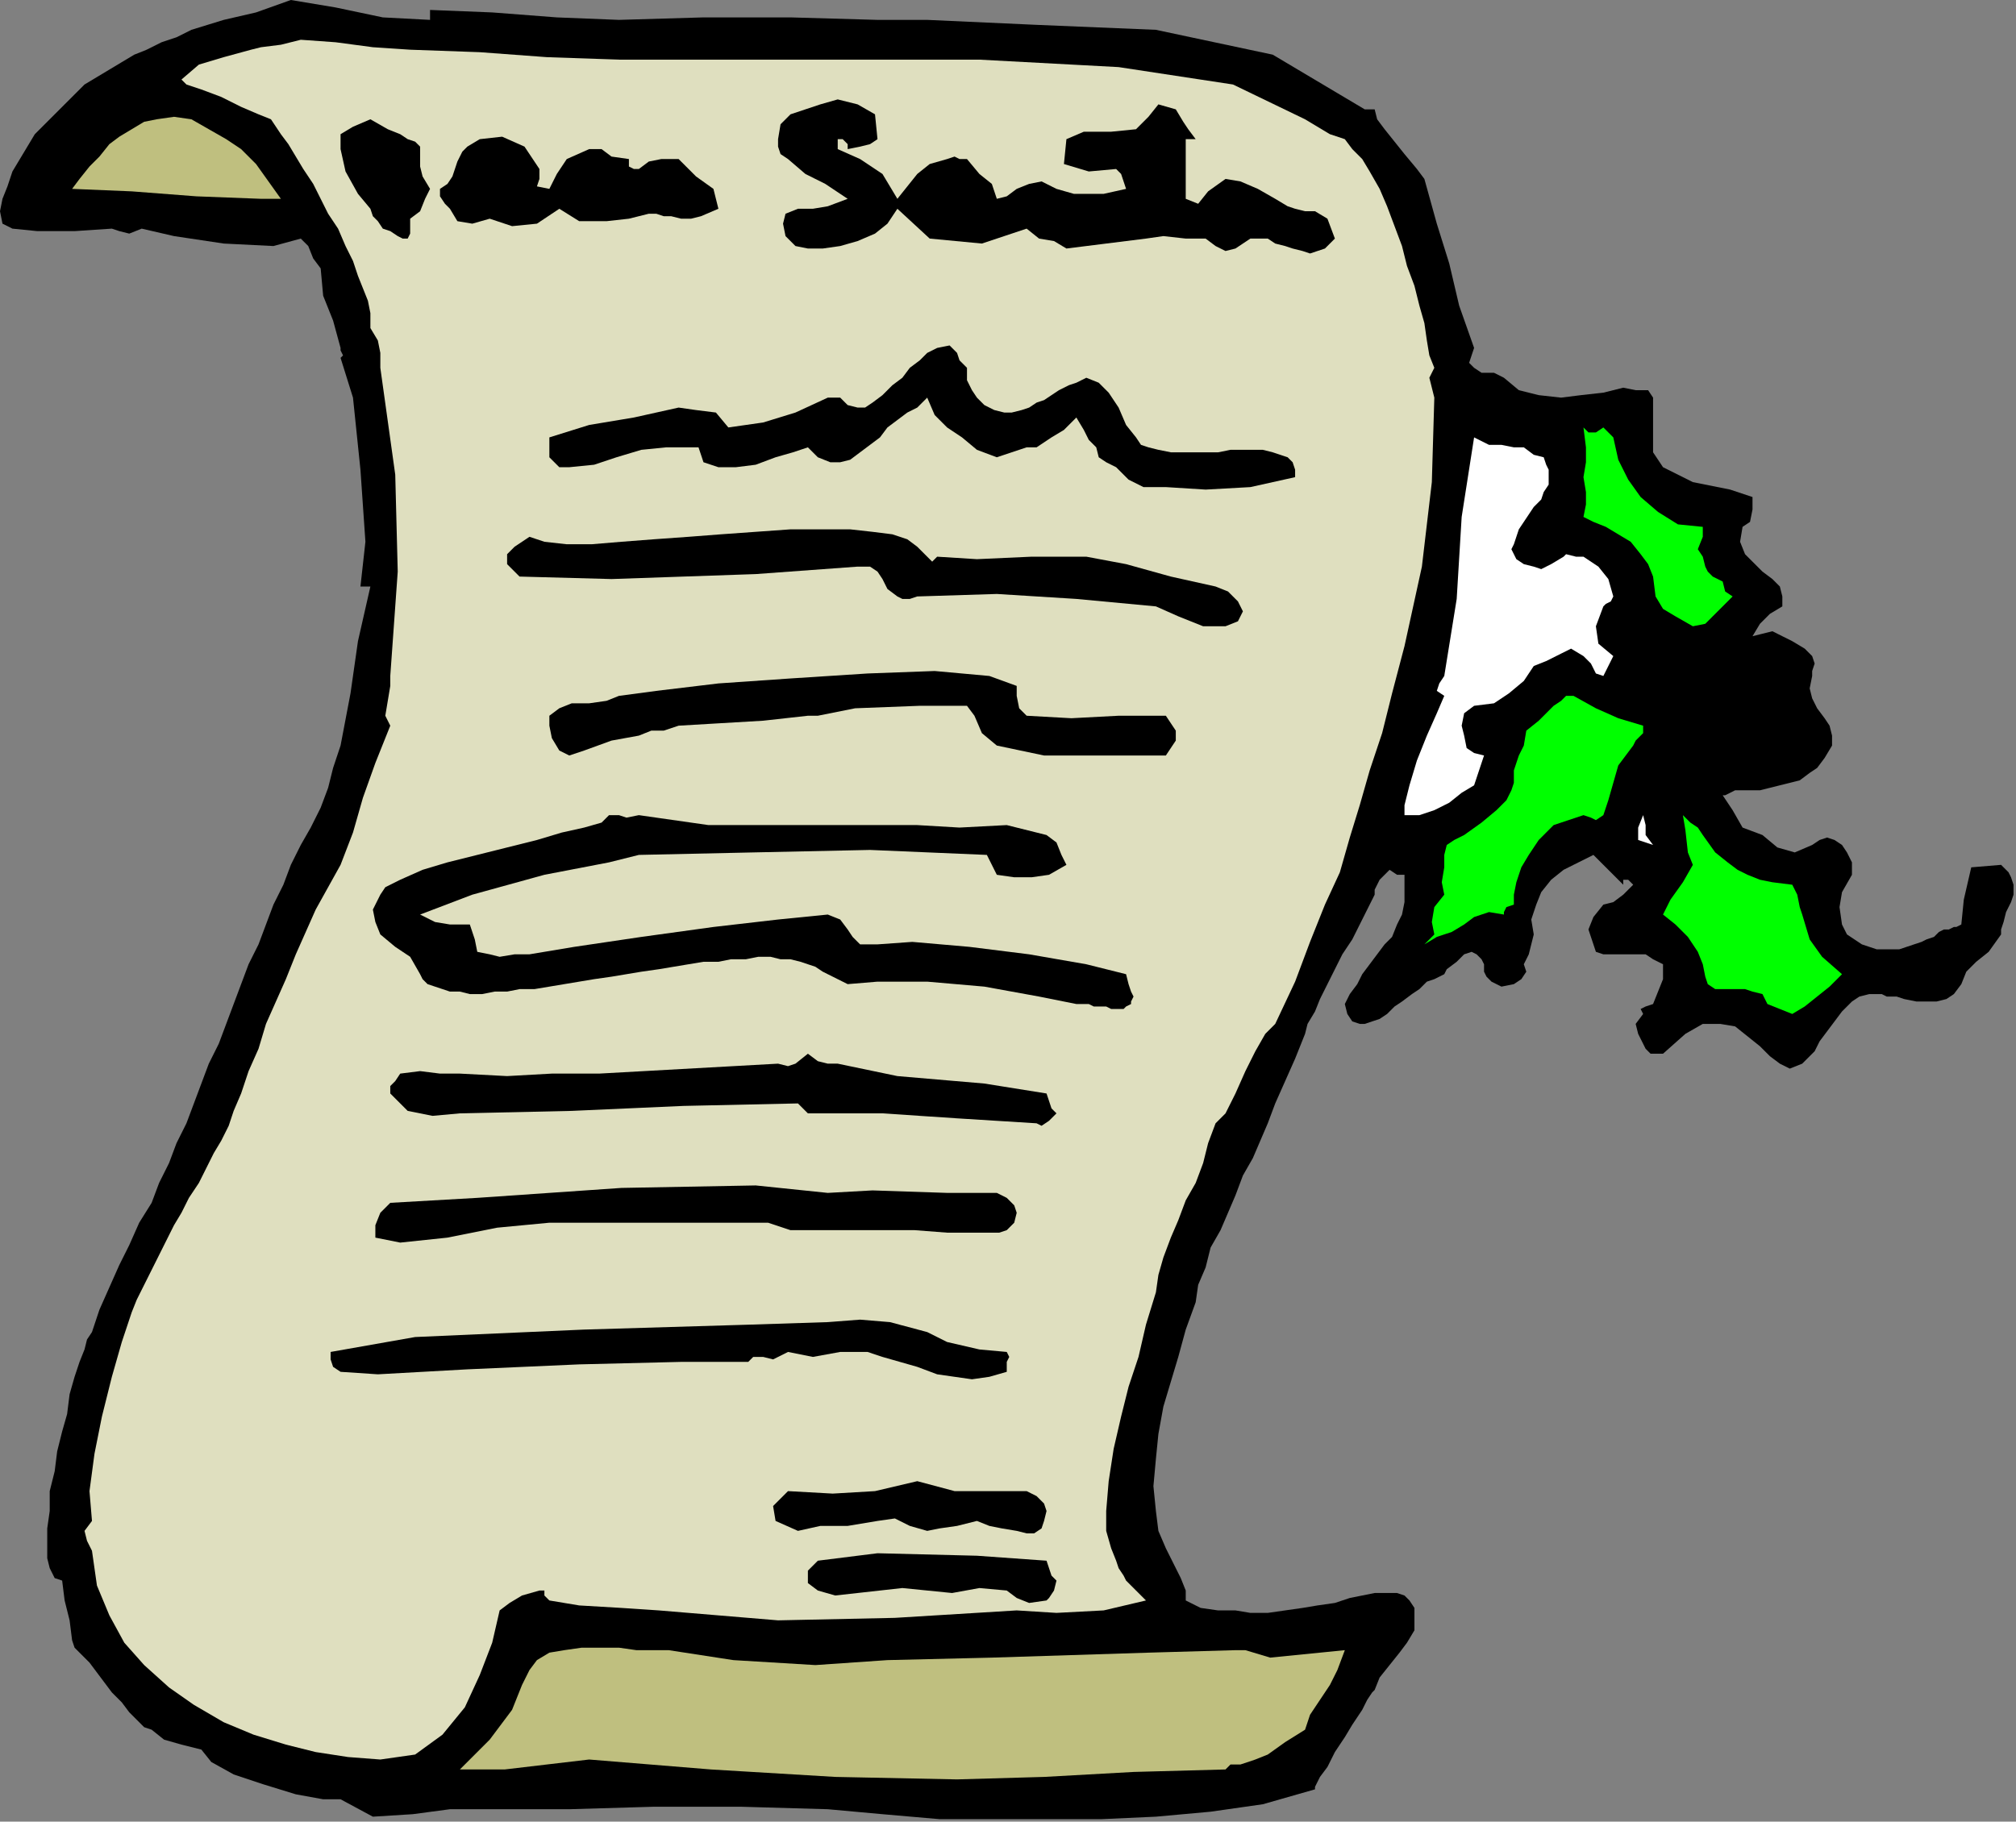 <?xml version="1.0" encoding="UTF-8" standalone="no"?>
<svg
   xmlns:dc="http://purl.org/dc/elements/1.1/"
   xmlns:cc="http://creativecommons.org/ns#"
   xmlns:rdf="http://www.w3.org/1999/02/22-rdf-syntax-ns#"
   xmlns:svg="http://www.w3.org/2000/svg"
   xmlns="http://www.w3.org/2000/svg"
   xmlns:sodipodi="http://sodipodi.sourceforge.net/DTD/sodipodi-0.dtd"
   xmlns:inkscape="http://www.inkscape.org/namespaces/inkscape"
   version="1.0"
   width="137.329mm"
   height="124.121mm"
   id="svg47"
   sodipodi:docname="SESSG039.WMF">
  <rect width="100%" height="100%" fill="#808080" stroke="none"/>
  <sodipodi:namedview
     pagecolor="#ffffff"
     bordercolor="#666666"
     borderopacity="1"
     objecttolerance="10"
     gridtolerance="10"
     guidetolerance="10"
     inkscape:pageopacity="0"
     inkscape:pageshadow="2"
     inkscape:window-width="640"
     inkscape:window-height="480"
     id="namedview49" />
  <defs
     id="defs3">
    <pattern
       id="WMFhbasepattern"
       patternUnits="userSpaceOnUse"
       width="6"
       height="6"
       x="0"
       y="0" />
  </defs>
  <path
     style="fill:#000000;fill-rule:evenodd;fill-opacity:1;stroke:none;"
     d="  M 74.88,0   L 86.4,1.92   L 98.56,4.48   L 110.72,5.12   L 110.72,5.12   L 110.72,2.56   L 126.72,3.2   L 143.36,4.48   L 159.36,5.12   L 159.36,5.12   L 181.12,4.48   L 203.52,4.48   L 225.92,5.12   L 225.92,5.12   L 229.76,5.12   L 234.88,5.12   L 238.72,5.12   L 238.72,5.12   L 266.88,6.4   L 297.6,7.68   L 327.68,14.08   L 351.36,28.16   L 351.36,28.16   L 353.92,28.16   L 354.56,30.72   L 356.48,33.28   L 359.04,36.48   L 361.6,39.68   L 364.8,43.52   L 366.72,46.08   L 366.72,46.08   L 369.92,57.6   L 373.12,67.84   L 375.68,78.72   L 379.52,89.6   L 379.52,89.6   L 378.88,91.52   L 378.24,93.44   L 379.52,94.72   L 379.52,94.72   L 381.44,96   L 384.64,96   L 387.2,97.28   L 387.2,97.28   L 391.04,100.48   L 396.16,101.76   L 401.92,102.4   L 407.04,101.76   L 412.8,101.12   L 417.92,99.84   L 417.92,99.84   L 417.92,99.84   L 421.12,100.48   L 424.32,100.48   L 425.6,102.4   L 425.6,102.4   L 425.6,109.44   L 425.6,116.48   L 428.16,120.32   L 428.16,120.32   L 435.84,124.16   L 445.44,126.08   L 451.2,128   L 451.2,128   L 451.2,131.2   L 450.56,134.4   L 448.64,135.68   L 448.64,135.68   L 448,139.52   L 449.28,142.72   L 451.2,144.64   L 453.76,147.2   L 456.32,149.12   L 458.24,151.04   L 458.88,153.6   L 458.88,156.16   L 458.88,156.16   L 455.68,158.08   L 453.12,160.64   L 451.2,163.84   L 451.2,163.84   L 453.76,163.2   L 456.32,162.56   L 458.88,163.84   L 458.88,163.84   L 461.44,165.12   L 464.64,167.04   L 466.56,168.96   L 466.56,168.96   L 467.2,170.88   L 466.56,172.8   L 466.56,174.08   L 466.56,174.08   L 465.92,177.28   L 466.56,179.84   L 467.84,182.4   L 469.76,184.96   L 471.04,186.88   L 471.68,189.44   L 471.68,192   L 471.68,192   L 469.76,195.2   L 467.84,197.76   L 465.92,199.04   L 463.36,200.96   L 460.8,201.6   L 458.24,202.24   L 455.68,202.88   L 453.12,203.52   L 450.56,203.52   L 448.64,203.52   L 446.72,203.52   L 445.44,204.16   L 444.16,204.8   L 443.52,204.8   L 443.52,204.8   L 446.08,208.64   L 448.64,213.12   L 453.76,215.04   L 453.76,215.04   L 457.6,218.24   L 462.08,219.52   L 466.56,217.6   L 466.56,217.6   L 468.48,216.32   L 470.4,215.68   L 472.32,216.32   L 474.24,217.6   L 475.52,219.52   L 476.8,222.08   L 476.8,224   L 476.8,225.28   L 476.8,225.28   L 474.24,229.76   L 473.6,233.6   L 474.24,238.08   L 474.24,238.08   L 475.52,240.64   L 477.44,241.92   L 479.36,243.2   L 481.28,243.84   L 483.2,244.48   L 485.12,244.48   L 487.04,244.48   L 488.96,244.48   L 490.88,243.84   L 492.8,243.2   L 494.72,242.56   L 496,241.92   L 497.92,241.28   L 499.2,240   L 500.48,239.36   L 501.76,239.36   L 503.04,238.72   L 503.68,238.72   L 504.96,238.08   L 504.96,238.08   L 505.6,231.68   L 507.52,223.36   L 515.2,222.72   L 515.2,222.72   L 517.12,224.64   L 517.76,225.92   L 518.4,227.84   L 518.4,230.4   L 517.76,232.32   L 516.48,234.88   L 515.84,237.44   L 515.2,239.36   L 515.2,240.64   L 515.2,240.64   L 512,245.12   L 508.8,247.68   L 506.24,250.24   L 504.96,253.44   L 504.96,253.44   L 503.04,256   L 501.12,257.28   L 498.56,257.92   L 496,257.92   L 493.44,257.92   L 490.24,257.28   L 488.32,256.64   L 485.76,256.64   L 484.48,256   L 484.48,256   L 481.28,256   L 478.72,256.64   L 476.8,257.92   L 474.24,260.48   L 472.32,263.04   L 470.4,265.6   L 468.48,268.16   L 467.2,270.72   L 465.28,272.64   L 464,273.92   L 464,273.92   L 460.8,275.2   L 458.24,273.92   L 455.68,272   L 453.12,269.44   L 449.92,266.88   L 446.72,264.32   L 442.88,263.68   L 438.4,263.68   L 433.92,266.24   L 428.16,271.36   L 428.16,271.36   L 424.96,271.36   L 423.68,270.08   L 423.04,268.8   L 423.04,268.8   L 421.76,266.24   L 421.12,263.68   L 423.04,261.12   L 423.04,261.12   L 422.4,259.84   L 423.68,259.2   L 425.6,258.56   L 425.6,258.56   L 426.88,255.36   L 428.16,252.16   L 428.16,248.32   L 428.16,248.32   L 425.6,247.04   L 423.68,245.76   L 420.48,245.76   L 417.92,245.76   L 415.36,245.76   L 412.8,245.76   L 410.88,245.12   L 410.24,243.2   L 410.24,243.2   L 408.96,239.36   L 410.24,236.16   L 412.8,232.96   L 412.8,232.96   L 415.36,232.32   L 417.92,230.4   L 420.48,227.84   L 420.48,227.84   L 419.2,226.56   L 417.92,226.56   L 417.92,227.84   L 417.92,227.84   L 410.24,220.16   L 406.4,222.08   L 402.56,224   L 399.36,226.56   L 396.8,229.76   L 395.52,232.96   L 394.24,236.8   L 394.88,240.64   L 394.88,240.64   L 394.24,243.2   L 393.6,245.76   L 392.32,248.32   L 392.32,248.32   L 392.96,250.24   L 391.68,252.16   L 389.76,253.44   L 389.76,253.44   L 386.56,254.08   L 385.28,253.44   L 384,252.8   L 382.72,251.52   L 382.08,250.24   L 382.08,248.32   L 381.44,247.04   L 380.8,246.4   L 380.16,245.76   L 378.88,245.12   L 376.96,245.76   L 376.96,245.76   L 375.04,247.68   L 372.48,249.6   L 371.84,250.88   L 371.84,250.88   L 369.28,252.16   L 367.36,252.8   L 365.44,254.72   L 363.52,256   L 360.96,257.92   L 359.04,259.2   L 357.12,261.12   L 355.2,262.4   L 353.28,263.04   L 351.36,263.68   L 350.08,263.68   L 348.16,263.04   L 346.88,261.12   L 346.24,258.56   L 346.24,258.56   L 347.52,256   L 349.44,253.44   L 350.72,250.88   L 352.64,248.32   L 354.56,245.76   L 356.48,243.2   L 358.4,241.28   L 359.68,238.08   L 360.96,235.52   L 361.6,232.32   L 361.6,229.12   L 361.6,225.28   L 361.6,225.28   L 359.68,225.28   L 357.76,224   L 356.48,225.28   L 356.48,225.28   L 355.2,226.56   L 353.92,229.12   L 353.92,230.4   L 353.92,230.4   L 352,234.24   L 350.08,238.08   L 348.16,241.92   L 345.6,245.76   L 343.68,249.6   L 341.76,253.44   L 339.84,257.28   L 338.56,260.48   L 336.64,263.68   L 336,266.24   L 336,266.24   L 333.44,272.64   L 330.88,278.4   L 328.32,284.16   L 328.32,284.16   L 326.4,289.28   L 324.48,293.76   L 322.56,298.24   L 320,302.72   L 318.08,307.84   L 316.16,312.32   L 314.24,316.8   L 311.68,321.28   L 310.4,326.4   L 308.48,330.88   L 307.84,335.36   L 307.84,335.36   L 305.28,342.4   L 303.36,349.44   L 301.44,355.84   L 299.52,362.24   L 298.24,369.28   L 297.6,375.68   L 296.96,382.72   L 297.6,389.12   L 297.6,389.12   L 298.24,394.24   L 300.16,398.72   L 302.08,402.56   L 304,406.4   L 305.28,409.6   L 305.28,412.16   L 305.28,412.16   L 309.12,414.08   L 313.6,414.72   L 318.08,414.72   L 318.08,414.72   L 321.92,415.36   L 326.4,415.36   L 330.88,414.72   L 335.36,414.08   L 339.2,413.44   L 343.68,412.8   L 347.52,411.52   L 350.72,410.88   L 353.92,410.24   L 357.12,410.24   L 359.68,410.24   L 361.6,410.88   L 362.88,412.16   L 364.16,414.08   L 364.16,416.64   L 364.16,419.84   L 364.16,419.84   L 362.24,423.04   L 360.32,425.6   L 357.76,428.8   L 355.2,432   L 353.92,435.2   L 353.92,435.2   L 353.28,435.84   L 352,437.76   L 350.72,440.32   L 348.16,444.16   L 346.24,447.36   L 343.68,451.2   L 341.76,455.04   L 339.84,457.6   L 338.56,460.16   L 338.56,460.8   L 338.56,460.8   L 325.12,464.64   L 311.68,466.56   L 297.6,467.84   L 283.52,468.48   L 270.08,468.48   L 256.64,468.48   L 256.64,468.48   L 241.92,468.48   L 227.2,467.2   L 213.12,465.92   L 213.12,465.92   L 190.72,465.28   L 168.32,465.28   L 146.56,465.92   L 146.56,465.92   L 135.68,465.92   L 125.44,465.92   L 115.84,465.92   L 115.84,465.92   L 106.24,467.2   L 96,467.84   L 87.68,463.36   L 87.68,463.36   L 83.2,463.36   L 76.16,462.08   L 67.84,459.52   L 60.16,456.96   L 54.4,453.76   L 51.84,450.56   L 51.84,450.56   L 46.72,449.28   L 42.24,448   L 39.04,445.44   L 39.04,445.44   L 37.12,444.8   L 35.2,442.88   L 33.28,440.96   L 31.36,438.4   L 28.8,435.84   L 26.88,433.28   L 24.96,430.72   L 23.04,428.16   L 21.12,426.24   L 19.2,424.32   L 18.56,422.4   L 18.56,422.4   L 17.92,417.28   L 16.64,412.16   L 16,407.04   L 16,407.04   L 14.08,406.4   L 12.8,403.84   L 12.16,401.28   L 12.16,397.44   L 12.16,393.6   L 12.8,389.12   L 12.8,384   L 14.08,378.88   L 14.72,373.76   L 16,368.64   L 17.28,364.16   L 17.92,359.04   L 19.2,354.56   L 20.48,350.72   L 21.76,347.52   L 22.4,344.96   L 23.68,343.04   L 23.68,343.04   L 25.6,337.28   L 28.16,331.52   L 30.72,325.76   L 33.28,320.64   L 35.84,314.88   L 39.04,309.76   L 39.04,309.76   L 40.96,304.64   L 43.52,299.52   L 45.44,294.4   L 48,289.28   L 49.92,284.16   L 51.84,279.04   L 53.76,273.92   L 56.32,268.8   L 58.24,263.68   L 60.16,258.56   L 62.08,253.44   L 64,248.32   L 66.56,243.2   L 68.48,238.08   L 70.4,232.96   L 72.96,227.84   L 74.88,222.72   L 77.44,217.6   L 77.44,217.6   L 80,213.12   L 82.56,208   L 84.48,202.88   L 85.76,197.76   L 87.68,192   L 87.68,192   L 90.24,178.56   L 92.16,165.12   L 95.36,151.04   L 95.36,151.04   L 92.8,151.04   L 94.08,139.52   L 92.8,120.96   L 90.88,102.4   L 87.68,92.16   L 87.68,92.16   L 88.32,91.52   L 87.68,90.24   L 87.68,89.6   L 87.68,89.6   L 85.76,82.56   L 83.2,76.16   L 82.56,69.12   L 82.56,69.12   L 80.64,66.56   L 79.36,63.36   L 77.44,61.44   L 77.44,61.44   L 70.4,63.36   L 57.6,62.72   L 44.8,60.8   L 36.48,58.88   L 36.48,58.88   L 33.28,60.16   L 30.72,59.52   L 28.8,58.88   L 28.8,58.88   L 19.2,59.52   L 9.6,59.52   L 3.2,58.88   L 3.2,58.88   L 0.64,57.6   L 0,54.4   L 0.64,51.2   L 0.64,51.2   L 1.92,48   L 3.2,44.16   L 5.12,40.96   L 7.04,37.76   L 8.96,34.56   L 11.52,32   L 14.08,29.44   L 16.64,26.88   L 19.2,24.32   L 21.76,21.76   L 24.96,19.84   L 28.16,17.92   L 31.36,16   L 34.56,14.08   L 37.76,12.8   L 41.6,10.88   L 45.44,9.6   L 49.28,7.68   L 49.28,7.68   L 57.6,5.12   L 65.92,3.2   L 74.88,0   L 74.88,0   L 74.88,0  z "
     id="path5" />
  <path
     style="fill:#dfdfbf;fill-rule:evenodd;fill-opacity:1;stroke:none;"
     d="  M 336,30.72   L 339.2,32.64   L 342.4,34.56   L 346.24,35.84   L 346.24,35.84   L 348.16,38.4   L 350.72,40.96   L 352.64,44.16   L 355.2,48.64   L 357.12,53.12   L 359.04,58.24   L 360.96,63.36   L 362.24,68.48   L 364.16,73.6   L 365.44,78.72   L 366.72,83.2   L 367.36,87.68   L 368,91.52   L 369.28,94.72   L 369.28,94.72   L 368,97.28   L 368.64,99.84   L 369.28,102.4   L 369.28,102.4   L 368.64,124.16   L 366.08,145.92   L 361.6,166.4   L 361.6,166.4   L 358.4,178.56   L 355.84,188.8   L 352.64,198.4   L 350.08,207.36   L 347.52,215.68   L 344.96,224.64   L 341.12,232.96   L 337.28,242.56   L 333.44,252.8   L 328.32,263.68   L 328.32,263.68   L 325.76,266.24   L 323.2,270.72   L 320.64,275.84   L 318.08,281.6   L 315.52,286.72   L 312.96,289.28   L 312.96,289.28   L 311.04,294.4   L 309.76,299.52   L 307.84,304.64   L 305.28,309.12   L 303.36,314.24   L 301.44,318.72   L 299.52,323.84   L 298.24,328.32   L 297.6,332.8   L 297.6,332.8   L 295.04,341.12   L 293.12,349.44   L 290.56,357.12   L 288.64,364.8   L 286.72,373.12   L 285.44,381.44   L 284.8,389.12   L 284.8,389.12   L 284.8,394.24   L 286.08,398.72   L 287.36,401.92   L 287.36,401.92   L 288,403.84   L 289.28,405.76   L 289.92,407.04   L 289.92,407.04   L 295.04,412.16   L 284.16,414.72   L 272,415.36   L 261.76,414.72   L 261.76,414.72   L 230.4,416.64   L 200.32,417.28   L 169.6,414.72   L 169.6,414.72   L 160,414.08   L 149.12,413.44   L 141.44,412.16   L 141.44,412.16   L 140.16,410.88   L 140.16,409.6   L 138.88,409.6   L 138.88,409.6   L 134.4,410.88   L 131.2,412.8   L 128.64,414.72   L 128.64,414.72   L 126.72,423.04   L 123.52,431.36   L 119.68,439.68   L 113.92,446.72   L 106.88,451.84   L 97.92,453.12   L 97.92,453.12   L 97.92,453.12   L 89.6,452.48   L 81.28,451.2   L 73.6,449.28   L 65.28,446.72   L 57.6,443.52   L 49.92,439.04   L 43.52,434.56   L 37.12,428.8   L 32,423.04   L 28.16,416   L 24.96,408.32   L 23.68,399.36   L 23.68,399.36   L 22.4,396.8   L 21.76,394.24   L 23.68,391.68   L 23.68,391.68   L 23.68,391.68   L 23.04,384   L 24.32,374.4   L 26.24,364.8   L 28.8,354.56   L 31.36,345.6   L 33.92,337.92   L 33.92,337.92   L 35.2,334.72   L 37.12,330.88   L 39.04,327.04   L 40.96,323.2   L 42.88,319.36   L 44.8,315.52   L 46.72,312.32   L 48.64,308.48   L 51.2,304.64   L 53.12,300.8   L 55.04,296.96   L 56.96,293.76   L 58.88,289.92   L 60.16,286.08   L 62.08,281.6   L 62.08,281.6   L 64,275.84   L 66.56,270.08   L 68.48,263.68   L 71.04,257.92   L 73.6,252.16   L 76.16,245.76   L 78.72,240   L 81.28,234.24   L 84.48,228.48   L 87.68,222.72   L 87.68,222.72   L 90.88,214.4   L 93.44,205.44   L 96.64,196.48   L 100.48,186.88   L 100.48,186.88   L 99.2,184.32   L 99.84,180.48   L 100.48,176.64   L 100.48,176.64   L 100.48,174.08   L 102.4,147.2   L 101.76,122.24   L 97.92,94.72   L 97.92,94.72   L 97.92,90.88   L 97.28,87.68   L 95.36,84.48   L 95.36,84.48   L 95.36,83.2   L 95.36,80.64   L 94.72,77.44   L 93.44,74.24   L 92.16,71.04   L 90.88,67.2   L 88.96,63.36   L 87.04,58.88   L 84.48,55.04   L 82.56,51.2   L 80.64,47.36   L 78.08,43.52   L 76.16,40.32   L 74.24,37.12   L 72.32,34.56   L 71.04,32.64   L 69.76,30.72   L 69.76,30.72   L 66.56,29.44   L 62.08,27.52   L 56.96,24.96   L 51.84,23.04   L 48,21.76   L 46.72,20.48   L 46.72,20.48   L 51.2,16.64   L 57.6,14.72   L 64.64,12.8   L 64.64,12.8   L 67.2,12.16   L 72.32,11.52   L 77.44,10.24   L 77.44,10.24   L 86.4,10.88   L 96,12.16   L 105.6,12.8   L 105.6,12.8   L 123.52,13.44   L 140.8,14.72   L 159.36,15.36   L 159.36,15.36   L 183.04,15.36   L 215.68,15.36   L 252.16,15.36   L 288,17.28   L 317.44,21.76   L 336,30.72  z "
     id="path7" />
  <path
     style="fill:#000000;fill-rule:evenodd;fill-opacity:1;stroke:none;"
     d="  M 225.92,35.84   L 224,37.12   L 221.44,37.76   L 218.24,38.4   L 218.24,38.4   L 218.24,37.12   L 216.96,35.84   L 215.68,35.84   L 215.68,35.84   L 215.68,38.4   L 221.44,40.96   L 227.2,44.8   L 231.04,51.2   L 231.04,51.2   L 233.6,48   L 236.16,44.8   L 239.36,42.24   L 243.84,40.96   L 243.84,40.96   L 245.76,40.32   L 247.04,40.96   L 248.96,40.96   L 248.96,40.96   L 252.16,44.8   L 255.36,47.36   L 256.64,51.2   L 256.64,51.2   L 259.2,50.56   L 261.76,48.64   L 264.96,47.36   L 268.16,46.72   L 272,48.64   L 272,48.64   L 276.48,49.92   L 284.16,49.92   L 289.92,48.64   L 289.92,48.64   L 289.28,46.72   L 288.64,44.8   L 287.36,43.52   L 287.36,43.52   L 280.32,44.16   L 273.92,42.24   L 274.56,35.84   L 274.56,35.84   L 279.04,33.92   L 286.08,33.92   L 292.48,33.28   L 292.48,33.28   L 295.68,30.08   L 298.24,26.88   L 302.72,28.16   L 302.72,28.16   L 304.64,31.36   L 305.92,33.28   L 307.84,35.84   L 307.84,35.84   L 305.28,35.84   L 305.28,51.2   L 308.48,52.48   L 311.04,49.28   L 315.52,46.08   L 315.52,46.08   L 319.36,46.72   L 323.84,48.64   L 328.32,51.2   L 331.52,53.12   L 333.44,53.76   L 333.44,53.76   L 336,54.4   L 338.56,54.4   L 341.76,56.32   L 343.68,61.44   L 343.68,61.44   L 341.12,64   L 339.2,64.64   L 337.28,65.28   L 335.36,64.64   L 332.8,64   L 330.88,63.36   L 328.32,62.72   L 326.4,61.44   L 323.84,61.44   L 321.92,61.44   L 320,62.72   L 318.08,64   L 318.08,64   L 315.52,64.64   L 312.96,63.36   L 310.4,61.44   L 310.4,61.44   L 305.28,61.44   L 299.52,60.8   L 295.04,61.44   L 295.04,61.44   L 274.56,64   L 271.36,62.08   L 267.52,61.44   L 264.32,58.88   L 264.32,58.88   L 252.8,62.72   L 239.36,61.44   L 231.04,53.76   L 231.04,53.76   L 228.48,57.6   L 225.28,60.16   L 220.8,62.08   L 216.32,63.36   L 211.84,64   L 208,64   L 208,64   L 204.8,63.36   L 202.24,60.8   L 201.6,57.6   L 202.24,55.04   L 205.44,53.76   L 205.44,53.76   L 209.28,53.76   L 213.12,53.12   L 218.24,51.2   L 218.24,51.2   L 212.48,47.36   L 207.36,44.8   L 202.88,40.96   L 202.88,40.96   L 200.96,39.68   L 200.32,37.76   L 200.32,35.84   L 200.32,35.84   L 200.96,32   L 203.52,29.44   L 207.36,28.16   L 211.2,26.88   L 215.68,25.6   L 215.68,25.6   L 220.8,26.88   L 225.28,29.44   L 225.92,35.84  z "
     id="path9" />
  <path
     style="fill:#bfbf7f;fill-rule:evenodd;fill-opacity:1;stroke:none;"
     d="  M 72.32,51.2   L 72.32,51.2   L 70.4,51.2   L 68.48,51.2   L 67.2,51.2   L 67.2,51.2   L 50.56,50.56   L 33.92,49.28   L 18.56,48.64   L 18.56,48.64   L 20.48,46.08   L 23.04,42.88   L 25.6,40.32   L 28.16,37.12   L 30.72,35.2   L 33.92,33.28   L 37.12,31.36   L 40.32,30.72   L 44.8,30.08   L 49.28,30.72   L 49.28,30.72   L 53.76,33.28   L 58.24,35.84   L 62.08,38.4   L 65.92,42.24   L 69.12,46.72   L 72.32,51.2  z "
     id="path11" />
  <path
     style="fill:#000000;fill-rule:evenodd;fill-opacity:1;stroke:none;"
     d="  M 110.72,48.64   L 109.44,51.2   L 108.16,54.4   L 105.6,56.32   L 105.6,56.32   L 105.6,58.88   L 105.6,60.16   L 104.96,61.44   L 103.68,61.44   L 102.4,60.8   L 100.48,59.52   L 98.56,58.88   L 97.28,56.96   L 96,55.68   L 95.36,53.76   L 95.36,53.76   L 92.16,49.92   L 88.96,44.16   L 87.68,38.4   L 87.68,38.4   L 87.68,34.56   L 90.88,32.64   L 95.36,30.72   L 95.36,30.72   L 99.84,33.28   L 103.04,34.56   L 104.96,35.84   L 106.88,36.48   L 107.52,37.12   L 108.16,37.76   L 108.16,38.4   L 108.16,39.68   L 108.16,40.96   L 108.16,42.88   L 108.8,45.44   L 110.72,48.64  z "
     id="path13" />
  <path
     style="fill:#000000;fill-rule:evenodd;fill-opacity:1;stroke:none;"
     d="  M 138.88,43.52   L 138.88,46.08   L 138.24,48   L 141.44,48.64   L 141.44,48.64   L 143.36,44.8   L 145.92,40.96   L 151.68,38.4   L 151.68,38.4   L 154.88,38.4   L 157.44,40.32   L 161.92,40.96   L 161.92,40.96   L 161.92,42.88   L 163.2,43.52   L 164.48,43.52   L 164.48,43.52   L 167.04,41.6   L 170.24,40.96   L 174.72,40.96   L 174.72,40.96   L 179.2,45.44   L 183.68,48.64   L 184.96,53.76   L 184.96,53.76   L 180.48,55.68   L 177.92,56.32   L 175.36,56.32   L 172.8,55.68   L 170.88,55.68   L 168.96,55.04   L 167.04,55.04   L 164.48,55.68   L 161.92,56.32   L 161.92,56.32   L 156.16,56.96   L 149.12,56.96   L 144,53.76   L 144,53.76   L 138.24,57.6   L 131.84,58.24   L 126.08,56.32   L 126.08,56.32   L 121.6,57.6   L 117.76,56.96   L 115.84,53.76   L 115.84,53.76   L 114.56,52.48   L 113.28,50.56   L 113.28,48.64   L 113.28,48.64   L 115.2,47.36   L 116.48,45.44   L 117.12,43.52   L 117.76,41.6   L 119.04,39.04   L 120.32,37.76   L 123.52,35.84   L 123.52,35.84   L 129.28,35.2   L 135.04,37.76   L 138.88,43.52  z "
     id="path15" />
  <path
     style="fill:#000000;fill-rule:evenodd;fill-opacity:1;stroke:none;"
     d="  M 248.96,94.72   L 248.96,97.92   L 250.24,100.48   L 251.52,102.4   L 251.52,102.4   L 253.44,104.32   L 256,105.6   L 258.56,106.24   L 260.48,106.24   L 263.04,105.6   L 264.96,104.96   L 266.88,103.68   L 268.8,103.04   L 270.72,101.76   L 272.64,100.48   L 275.2,99.2   L 277.12,98.56   L 279.68,97.28   L 279.68,97.28   L 282.88,98.56   L 285.44,101.12   L 288,104.96   L 289.92,109.44   L 292.48,112.64   L 292.48,112.64   L 293.76,114.56   L 295.68,115.2   L 298.24,115.84   L 301.44,116.48   L 304,116.48   L 307.2,116.48   L 310.4,116.48   L 313.6,116.48   L 316.8,115.84   L 320,115.84   L 322.56,115.84   L 325.12,115.84   L 327.68,116.48   L 329.6,117.12   L 331.52,117.76   L 332.8,119.04   L 333.44,120.96   L 333.44,122.88   L 333.44,122.88   L 321.92,125.44   L 310.4,126.08   L 300.16,125.44   L 300.16,125.44   L 294.4,125.44   L 290.56,123.52   L 287.36,120.32   L 287.36,120.32   L 284.8,119.04   L 282.88,117.76   L 282.24,115.2   L 282.24,115.2   L 280.32,113.28   L 279.04,110.72   L 277.12,107.52   L 277.12,107.52   L 273.92,110.72   L 270.72,112.64   L 266.88,115.2   L 266.88,115.2   L 264.32,115.2   L 256.64,117.76   L 251.52,115.84   L 247.68,112.64   L 243.84,110.08   L 240.64,106.88   L 238.72,102.4   L 238.72,102.4   L 236.16,104.96   L 233.6,106.24   L 231.04,108.16   L 228.48,110.08   L 226.56,112.64   L 224,114.56   L 221.44,116.48   L 218.88,118.4   L 216.32,119.04   L 213.76,119.04   L 210.56,117.76   L 208,115.2   L 208,115.2   L 204.16,116.48   L 199.68,117.76   L 194.56,119.68   L 189.44,120.32   L 184.96,120.32   L 181.12,119.04   L 179.84,115.2   L 179.84,115.2   L 171.52,115.2   L 165.12,115.84   L 158.72,117.76   L 152.96,119.68   L 146.56,120.32   L 146.56,120.32   L 144,120.32   L 142.72,119.04   L 141.44,117.76   L 141.44,117.76   L 141.44,112.64   L 151.68,109.44   L 163.2,107.52   L 174.72,104.96   L 174.72,104.96   L 179.2,105.6   L 184.32,106.24   L 187.52,110.08   L 187.52,110.08   L 196.48,108.8   L 204.8,106.24   L 213.12,102.4   L 213.12,102.4   L 216.32,102.4   L 218.24,104.32   L 220.8,104.96   L 220.8,104.96   L 222.72,104.96   L 224.64,103.68   L 227.2,101.76   L 229.76,99.2   L 232.32,97.28   L 234.24,94.72   L 236.8,92.8   L 238.72,90.88   L 241.28,89.6   L 241.28,89.6   L 244.48,88.96   L 246.4,90.88   L 247.04,92.8   L 248.96,94.72  z "
     id="path17" />
  <path
     style="fill:#00ff00;fill-rule:evenodd;fill-opacity:1;stroke:none;"
     d="  M 415.36,112.64   L 416.64,118.4   L 419.2,123.52   L 422.4,128   L 426.88,131.84   L 432,135.04   L 438.4,135.68   L 438.4,135.68   L 438.4,138.24   L 437.12,141.44   L 438.4,143.36   L 438.4,143.36   L 439.04,145.92   L 439.68,147.2   L 440.96,148.48   L 440.96,148.48   L 443.52,149.76   L 444.16,152.32   L 446.08,153.6   L 446.08,153.6   L 442.24,157.44   L 439.04,160.64   L 435.84,161.28   L 435.84,161.28   L 431.36,158.72   L 428.16,156.8   L 426.24,153.6   L 425.6,148.48   L 425.6,148.48   L 424.32,145.28   L 422.4,142.72   L 419.84,139.52   L 416.64,137.6   L 413.44,135.68   L 410.24,134.4   L 407.68,133.12   L 407.68,133.12   L 408.32,129.92   L 408.32,126.72   L 407.68,122.88   L 407.68,122.88   L 408.32,119.04   L 408.32,115.2   L 407.68,110.08   L 407.68,110.08   L 408.96,111.36   L 410.88,111.36   L 412.8,110.08   L 412.8,110.08   L 415.36,112.64  z "
     id="path19" />
  <path
     style="fill:#ffffff;fill-rule:evenodd;fill-opacity:1;stroke:none;"
     d="  M 389.76,115.2   L 392.32,115.2   L 394.88,117.12   L 397.44,117.76   L 397.44,117.76   L 398.08,119.68   L 398.72,120.96   L 398.72,122.88   L 398.72,124.8   L 397.44,126.72   L 396.8,128.64   L 394.88,130.56   L 393.6,132.48   L 392.32,134.4   L 391.04,136.32   L 390.4,138.24   L 389.76,140.16   L 389.12,141.44   L 389.76,142.72   L 390.4,144   L 392.32,145.28   L 394.88,145.92   L 394.88,145.92   L 396.8,146.56   L 399.36,145.28   L 402.56,143.36   L 402.56,143.36   L 403.2,142.72   L 405.76,143.36   L 407.68,143.36   L 407.68,143.36   L 411.52,145.92   L 414.08,149.12   L 415.36,153.6   L 415.36,153.6   L 414.72,154.88   L 413.44,155.52   L 412.8,156.16   L 412.8,156.16   L 410.88,161.28   L 411.52,165.76   L 415.36,168.96   L 415.36,168.96   L 412.8,174.08   L 410.88,173.44   L 409.6,170.88   L 407.68,168.96   L 407.68,168.96   L 404.48,167.04   L 401.92,168.32   L 398.08,170.24   L 394.88,171.52   L 394.88,171.52   L 392.32,175.36   L 388.48,178.56   L 384.64,181.12   L 379.52,181.76   L 379.52,181.76   L 376.96,183.68   L 376.32,186.88   L 376.96,189.44   L 376.96,189.44   L 377.6,192.64   L 379.52,193.92   L 382.08,194.56   L 382.08,194.56   L 379.52,202.24   L 376.32,204.16   L 373.12,206.72   L 369.28,208.64   L 365.44,209.92   L 361.6,209.92   L 361.6,209.92   L 361.6,207.36   L 362.88,202.24   L 364.8,195.84   L 367.36,189.44   L 369.92,183.68   L 371.84,179.2   L 371.84,179.2   L 369.92,177.92   L 370.56,176   L 371.84,174.08   L 371.84,174.08   L 375.04,154.24   L 376.32,133.12   L 379.52,112.64   L 379.52,112.64   L 383.36,114.56   L 386.56,114.56   L 389.76,115.2  z "
     id="path21" />
  <path
     style="fill:#000000;fill-rule:evenodd;fill-opacity:1;stroke:none;"
     d="  M 238.72,143.36   L 239.36,144   L 240,144.64   L 241.28,143.36   L 241.28,143.36   L 251.52,144   L 265.6,143.36   L 274.56,143.36   L 274.56,143.36   L 275.2,143.36   L 277.12,143.36   L 279.68,143.36   L 279.68,143.36   L 289.92,145.28   L 301.44,148.48   L 312.96,151.04   L 312.96,151.04   L 316.16,152.32   L 318.72,154.88   L 320,157.44   L 318.72,160   L 315.52,161.28   L 315.52,161.28   L 309.76,161.28   L 303.36,158.72   L 297.6,156.16   L 297.6,156.16   L 277.12,154.24   L 256.64,152.96   L 236.16,153.6   L 236.16,153.6   L 234.24,154.24   L 232.32,154.24   L 231.04,153.6   L 231.04,153.6   L 228.48,151.68   L 227.2,149.12   L 225.92,147.2   L 224,145.92   L 220.8,145.92   L 220.8,145.92   L 194.56,147.84   L 157.44,149.12   L 133.76,148.48   L 133.76,148.48   L 130.56,145.28   L 130.56,142.72   L 132.48,140.8   L 136.32,138.24   L 136.32,138.24   L 140.16,139.52   L 145.92,140.16   L 152.32,140.16   L 160,139.52   L 168.32,138.88   L 177.28,138.24   L 185.6,137.6   L 194.56,136.96   L 203.52,136.32   L 211.2,136.32   L 218.88,136.32   L 224.64,136.96   L 229.76,137.6   L 233.6,138.88   L 236.16,140.8   L 236.16,140.8   L 238.72,143.36  z "
     id="path23" />
  <path
     style="fill:#000000;fill-rule:evenodd;fill-opacity:1;stroke:none;"
     d="  M 261.76,176.64   L 261.76,179.2   L 262.4,182.4   L 264.32,184.32   L 264.32,184.32   L 275.84,184.96   L 288,184.32   L 300.16,184.32   L 300.16,184.32   L 302.72,188.16   L 302.72,190.72   L 300.16,194.56   L 300.16,194.56   L 285.44,194.56   L 268.8,194.56   L 256.64,192   L 256.64,192   L 252.8,188.8   L 250.88,184.32   L 248.96,181.76   L 248.96,181.76   L 236.8,181.76   L 220.16,182.4   L 210.56,184.32   L 210.56,184.32   L 208,184.32   L 196.48,185.6   L 185.6,186.24   L 174.72,186.88   L 174.72,186.88   L 170.88,188.16   L 167.68,188.16   L 164.48,189.44   L 164.48,189.44   L 157.44,190.72   L 150.4,193.28   L 146.56,194.56   L 146.56,194.56   L 144,193.28   L 142.08,190.08   L 141.44,186.88   L 141.44,186.88   L 141.44,184.32   L 144,182.4   L 147.2,181.12   L 151.68,181.12   L 156.16,180.48   L 159.36,179.2   L 159.36,179.2   L 168.96,177.92   L 184.96,176   L 203.52,174.72   L 223.36,173.44   L 240.64,172.8   L 254.72,174.08   L 261.76,176.64  z "
     id="path25" />
  <path
     style="fill:#00ff00;fill-rule:evenodd;fill-opacity:1;stroke:none;"
     d="  M 420.48,192   L 416.64,197.12   L 415.36,201.6   L 414.08,206.08   L 412.8,209.92   L 412.8,209.92   L 410.88,211.2   L 409.6,210.56   L 407.68,209.92   L 407.68,209.92   L 400,212.48   L 396.16,216.32   L 393.6,220.16   L 391.68,223.36   L 390.4,227.2   L 389.76,230.4   L 389.76,230.4   L 389.76,232.96   L 387.84,233.6   L 387.2,234.88   L 387.2,235.52   L 387.2,235.52   L 383.36,234.88   L 379.52,236.16   L 376.96,238.08   L 376.96,238.08   L 373.76,240   L 369.92,241.28   L 366.72,243.2   L 366.72,243.2   L 369.28,240.64   L 368.64,237.44   L 369.28,233.6   L 371.84,230.4   L 371.84,230.4   L 371.2,227.2   L 371.84,223.36   L 371.84,220.16   L 371.84,220.16   L 372.48,217.6   L 374.4,216.32   L 376.96,215.04   L 376.96,215.04   L 381.44,211.84   L 385.28,208.64   L 387.84,206.08   L 389.12,203.52   L 389.76,201.6   L 389.76,200.32   L 389.76,198.4   L 390.4,196.48   L 391.04,194.56   L 392.32,192   L 392.32,192   L 392.96,188.16   L 396.16,185.6   L 400,181.76   L 400,181.76   L 401.92,180.48   L 403.2,179.2   L 405.12,179.2   L 405.12,179.2   L 410.88,182.4   L 416.64,184.96   L 423.04,186.88   L 423.04,186.88   L 423.04,188.8   L 421.12,190.72   L 420.48,192  z "
     id="path27" />
  <path
     style="fill:#000000;fill-rule:evenodd;fill-opacity:1;stroke:none;"
     d="  M 274.56,222.72   L 270.08,225.28   L 265.6,225.92   L 261.12,225.92   L 256.64,225.28   L 256.64,225.28   L 254.08,220.16   L 224,218.88   L 193.92,219.52   L 164.48,220.16   L 164.48,220.16   L 156.8,222.08   L 140.16,225.28   L 121.6,230.4   L 108.16,235.52   L 108.16,235.52   L 112,237.44   L 115.84,238.08   L 120.96,238.08   L 120.96,238.08   L 122.24,241.92   L 122.88,245.12   L 126.08,245.76   L 126.08,245.76   L 128.64,246.4   L 132.48,245.76   L 136.32,245.76   L 136.32,245.76   L 147.84,243.84   L 165.12,241.28   L 183.68,238.72   L 200.32,236.8   L 213.12,235.52   L 213.12,235.52   L 216.32,236.8   L 218.24,239.36   L 219.52,241.28   L 221.44,243.2   L 225.92,243.2   L 225.92,243.2   L 234.88,242.56   L 249.6,243.84   L 264.96,245.76   L 279.68,248.32   L 289.92,250.88   L 289.92,250.88   L 290.56,253.44   L 291.2,255.36   L 291.84,256.64   L 291.2,257.92   L 291.2,258.56   L 289.92,259.2   L 289.28,259.84   L 288,259.84   L 286.08,259.84   L 284.8,259.2   L 283.52,259.2   L 281.6,259.2   L 280.32,258.56   L 279.04,258.56   L 278.4,258.56   L 277.12,258.56   L 277.12,258.56   L 277.12,258.56   L 267.52,256.64   L 253.44,254.08   L 238.72,252.8   L 225.92,252.8   L 218.24,253.44   L 218.24,253.44   L 213.12,250.88   L 211.84,250.24   L 209.92,248.96   L 208,248.32   L 206.08,247.68   L 203.52,247.04   L 200.96,247.04   L 198.4,246.4   L 195.2,246.4   L 192,247.04   L 188.16,247.04   L 184.96,247.68   L 181.12,247.68   L 177.28,248.32   L 173.44,248.96   L 169.6,249.6   L 165.12,250.24   L 161.28,250.88   L 157.44,251.52   L 152.96,252.16   L 149.12,252.8   L 145.28,253.44   L 141.44,254.08   L 137.6,254.72   L 133.76,254.72   L 130.56,255.36   L 127.36,255.36   L 124.16,256   L 120.96,256   L 118.4,255.36   L 115.84,255.36   L 113.92,254.72   L 112,254.08   L 110.08,253.44   L 108.8,252.16   L 108.16,250.88   L 108.16,250.88   L 105.6,246.4   L 101.76,243.84   L 97.92,240.64   L 97.92,240.64   L 96.64,237.44   L 96,234.24   L 97.92,230.4   L 97.92,230.4   L 99.2,228.48   L 103.04,226.56   L 108.8,224   L 115.2,222.08   L 122.88,220.16   L 130.56,218.24   L 138.24,216.32   L 144.64,214.4   L 150.4,213.12   L 154.88,211.84   L 156.8,209.92   L 156.8,209.92   L 159.36,209.92   L 161.28,210.56   L 164.48,209.92   L 164.48,209.92   L 182.4,212.48   L 204.8,212.48   L 225.92,212.48   L 225.92,212.48   L 236.16,212.48   L 247.04,213.12   L 259.2,212.48   L 259.2,212.48   L 269.44,215.04   L 272,216.96   L 273.28,220.16   L 274.56,222.72  z "
     id="path29" />
  <path
     style="fill:#ffffff;fill-rule:evenodd;fill-opacity:1;stroke:none;"
     d="  M 425.6,217.6   L 421.76,216.32   L 421.76,213.12   L 423.04,209.92   L 423.04,209.92   L 423.68,212.48   L 423.68,215.04   L 425.6,217.6  z "
     id="path31" />
  <path
     style="fill:#00ff00;fill-rule:evenodd;fill-opacity:1;stroke:none;"
     d="  M 438.4,215.04   L 441.6,219.52   L 444.8,222.08   L 447.36,224   L 449.92,225.28   L 453.12,226.56   L 456.32,227.2   L 461.44,227.84   L 461.44,227.84   L 462.72,230.4   L 463.36,233.6   L 464,235.52   L 464,235.52   L 465.92,241.92   L 469.12,246.4   L 474.24,250.88   L 474.24,250.88   L 471.04,254.08   L 467.84,256.64   L 464.64,259.2   L 461.44,261.12   L 461.44,261.12   L 458.24,259.84   L 455.04,258.56   L 453.76,256   L 453.76,256   L 451.2,255.36   L 449.28,254.72   L 446.72,254.72   L 444.8,254.72   L 442.88,254.72   L 441.6,254.72   L 439.68,253.44   L 439.04,251.52   L 438.4,248.32   L 438.4,248.32   L 437.12,245.12   L 434.56,241.28   L 431.36,238.08   L 428.16,235.52   L 428.16,235.52   L 430.08,231.68   L 433.28,227.2   L 435.84,222.72   L 435.84,222.72   L 434.56,219.52   L 433.92,213.76   L 433.28,209.92   L 433.28,209.92   L 435.2,211.84   L 437.12,213.12   L 438.4,215.04  z "
     id="path33" />
  <path
     style="fill:#000000;fill-rule:evenodd;fill-opacity:1;stroke:none;"
     d="  M 215.68,273.92   L 231.04,277.12   L 253.44,279.04   L 269.44,281.6   L 269.44,281.6   L 270.08,283.52   L 270.72,285.44   L 272,286.72   L 272,286.72   L 270.08,288.64   L 268.16,289.92   L 266.88,289.28   L 266.88,289.28   L 246.4,288   L 227.2,286.72   L 208,286.72   L 208,286.72   L 205.44,284.16   L 176,284.8   L 147.2,286.08   L 118.4,286.72   L 118.4,286.72   L 111.36,287.36   L 104.96,286.08   L 100.48,281.6   L 100.48,281.6   L 100.48,279.68   L 101.76,278.4   L 103.04,276.48   L 103.04,276.48   L 108.16,275.84   L 113.28,276.48   L 118.4,276.48   L 118.4,276.48   L 130.56,277.12   L 142.08,276.48   L 154.24,276.48   L 154.24,276.48   L 200.32,273.92   L 202.88,274.56   L 204.8,273.92   L 208,271.36   L 208,271.36   L 210.56,273.28   L 213.12,273.92   L 215.68,273.92  z "
     id="path35" />
  <path
     style="fill:#000000;fill-rule:evenodd;fill-opacity:1;stroke:none;"
     d="  M 243.84,317.44   L 235.52,316.8   L 224.64,316.8   L 213.12,316.8   L 203.52,316.8   L 197.76,314.88   L 197.76,314.88   L 179.2,314.88   L 160,314.88   L 141.44,314.88   L 141.44,314.88   L 128,316.16   L 115.2,318.72   L 103.04,320   L 103.04,320   L 96.64,318.72   L 96.64,315.52   L 97.92,312.32   L 97.92,312.32   L 100.48,309.76   L 122.88,308.48   L 160,305.92   L 194.56,305.28   L 213.12,307.2   L 213.12,307.2   L 224.64,306.56   L 243.84,307.2   L 256.64,307.2   L 256.64,307.2   L 259.2,308.48   L 261.12,310.4   L 261.76,312.32   L 261.76,312.32   L 261.12,314.88   L 259.2,316.8   L 257.28,317.44   L 254.72,317.44   L 251.52,317.44   L 248.32,317.44   L 245.76,317.44   L 243.84,317.44  z "
     id="path37" />
  <path
     style="fill:#000000;fill-rule:evenodd;fill-opacity:1;stroke:none;"
     d="  M 259.2,348.16   L 259.84,349.44   L 259.2,350.72   L 259.2,353.28   L 259.2,353.28   L 254.72,354.56   L 250.24,355.2   L 245.76,354.56   L 241.28,353.92   L 236.16,352   L 231.68,350.72   L 227.2,349.44   L 223.36,348.16   L 223.36,348.16   L 216.32,348.16   L 209.28,349.44   L 202.88,348.16   L 202.88,348.16   L 199.04,350.08   L 196.48,349.44   L 193.92,349.44   L 192.64,350.72   L 192.64,350.72   L 175.36,350.72   L 149.12,351.36   L 120.32,352.64   L 97.28,353.92   L 87.68,353.28   L 87.68,353.28   L 85.76,352   L 85.12,350.08   L 85.12,348.16   L 85.12,348.16   L 106.88,344.32   L 150.4,342.4   L 193.28,341.12   L 213.12,340.48   L 213.12,340.48   L 221.44,339.84   L 229.12,340.48   L 238.72,343.04   L 238.72,343.04   L 243.84,345.6   L 252.16,347.52   L 259.2,348.16  z "
     id="path39" />
  <path
     style="fill:#000000;fill-rule:evenodd;fill-opacity:1;stroke:none;"
     d="  M 251.52,391.68   L 246.4,392.96   L 241.92,393.6   L 238.72,394.24   L 238.72,394.24   L 234.24,392.96   L 230.4,391.04   L 225.92,391.68   L 225.92,391.68   L 218.24,392.96   L 211.2,392.96   L 205.44,394.24   L 205.44,394.24   L 199.68,391.68   L 199.04,387.84   L 202.88,384   L 202.88,384   L 214.4,384.64   L 225.28,384   L 236.16,381.44   L 236.16,381.44   L 245.76,384   L 255.36,384   L 264.32,384   L 264.32,384   L 266.88,385.28   L 268.8,387.2   L 269.44,389.12   L 268.8,391.68   L 268.16,393.6   L 266.24,394.88   L 264.32,394.88   L 261.76,394.24   L 261.76,394.24   L 257.92,393.6   L 254.72,392.96   L 251.52,391.68  z "
     id="path41" />
  <path
     style="fill:#000000;fill-rule:evenodd;fill-opacity:1;stroke:none;"
     d="  M 272,407.04   L 271.36,409.6   L 270.08,411.52   L 269.44,412.16   L 269.44,412.16   L 264.96,412.8   L 261.76,411.52   L 259.2,409.6   L 259.2,409.6   L 252.16,408.96   L 245.12,410.24   L 238.72,409.6   L 238.72,409.6   L 232.32,408.96   L 226.56,409.6   L 220.8,410.24   L 215.04,410.88   L 210.56,409.6   L 210.56,409.6   L 208,407.68   L 208,404.48   L 210.56,401.92   L 210.56,401.92   L 225.92,400   L 251.52,400.64   L 269.44,401.92   L 269.44,401.92   L 270.08,403.84   L 270.72,405.76   L 272,407.04  z "
     id="path43" />
  <path
     style="fill:#bfbf7f;fill-rule:evenodd;fill-opacity:1;stroke:none;"
     d="  M 318.08,424.96   L 320.64,424.96   L 327.04,426.88   L 333.44,426.24   L 339.84,425.6   L 346.24,424.96   L 346.24,424.96   L 344.32,430.08   L 342.4,433.92   L 339.84,437.76   L 337.28,441.6   L 336,445.44   L 336,445.44   L 330.88,448.64   L 326.4,451.84   L 323.2,453.12   L 323.2,453.12   L 319.36,454.4   L 316.8,454.4   L 315.52,455.68   L 315.52,455.68   L 291.84,456.32   L 268.8,457.6   L 246.4,458.24   L 246.4,458.24   L 215.04,457.6   L 183.04,455.68   L 151.68,453.12   L 151.68,453.12   L 140.8,454.4   L 129.92,455.68   L 118.4,455.68   L 118.4,455.68   L 120.96,453.12   L 123.52,450.56   L 126.08,448   L 128,445.44   L 129.92,442.88   L 131.84,440.32   L 133.12,437.12   L 134.4,433.92   L 136.32,430.08   L 136.32,430.08   L 138.24,427.52   L 141.44,425.6   L 145.28,424.96   L 149.76,424.32   L 154.24,424.32   L 159.36,424.32   L 163.84,424.96   L 168.32,424.96   L 172.16,424.96   L 172.16,424.96   L 188.8,427.52   L 209.92,428.8   L 228.48,427.52   L 228.48,427.52   L 255.36,426.88   L 295.68,425.6   L 318.08,424.96  z "
     id="path45" />
</svg>
